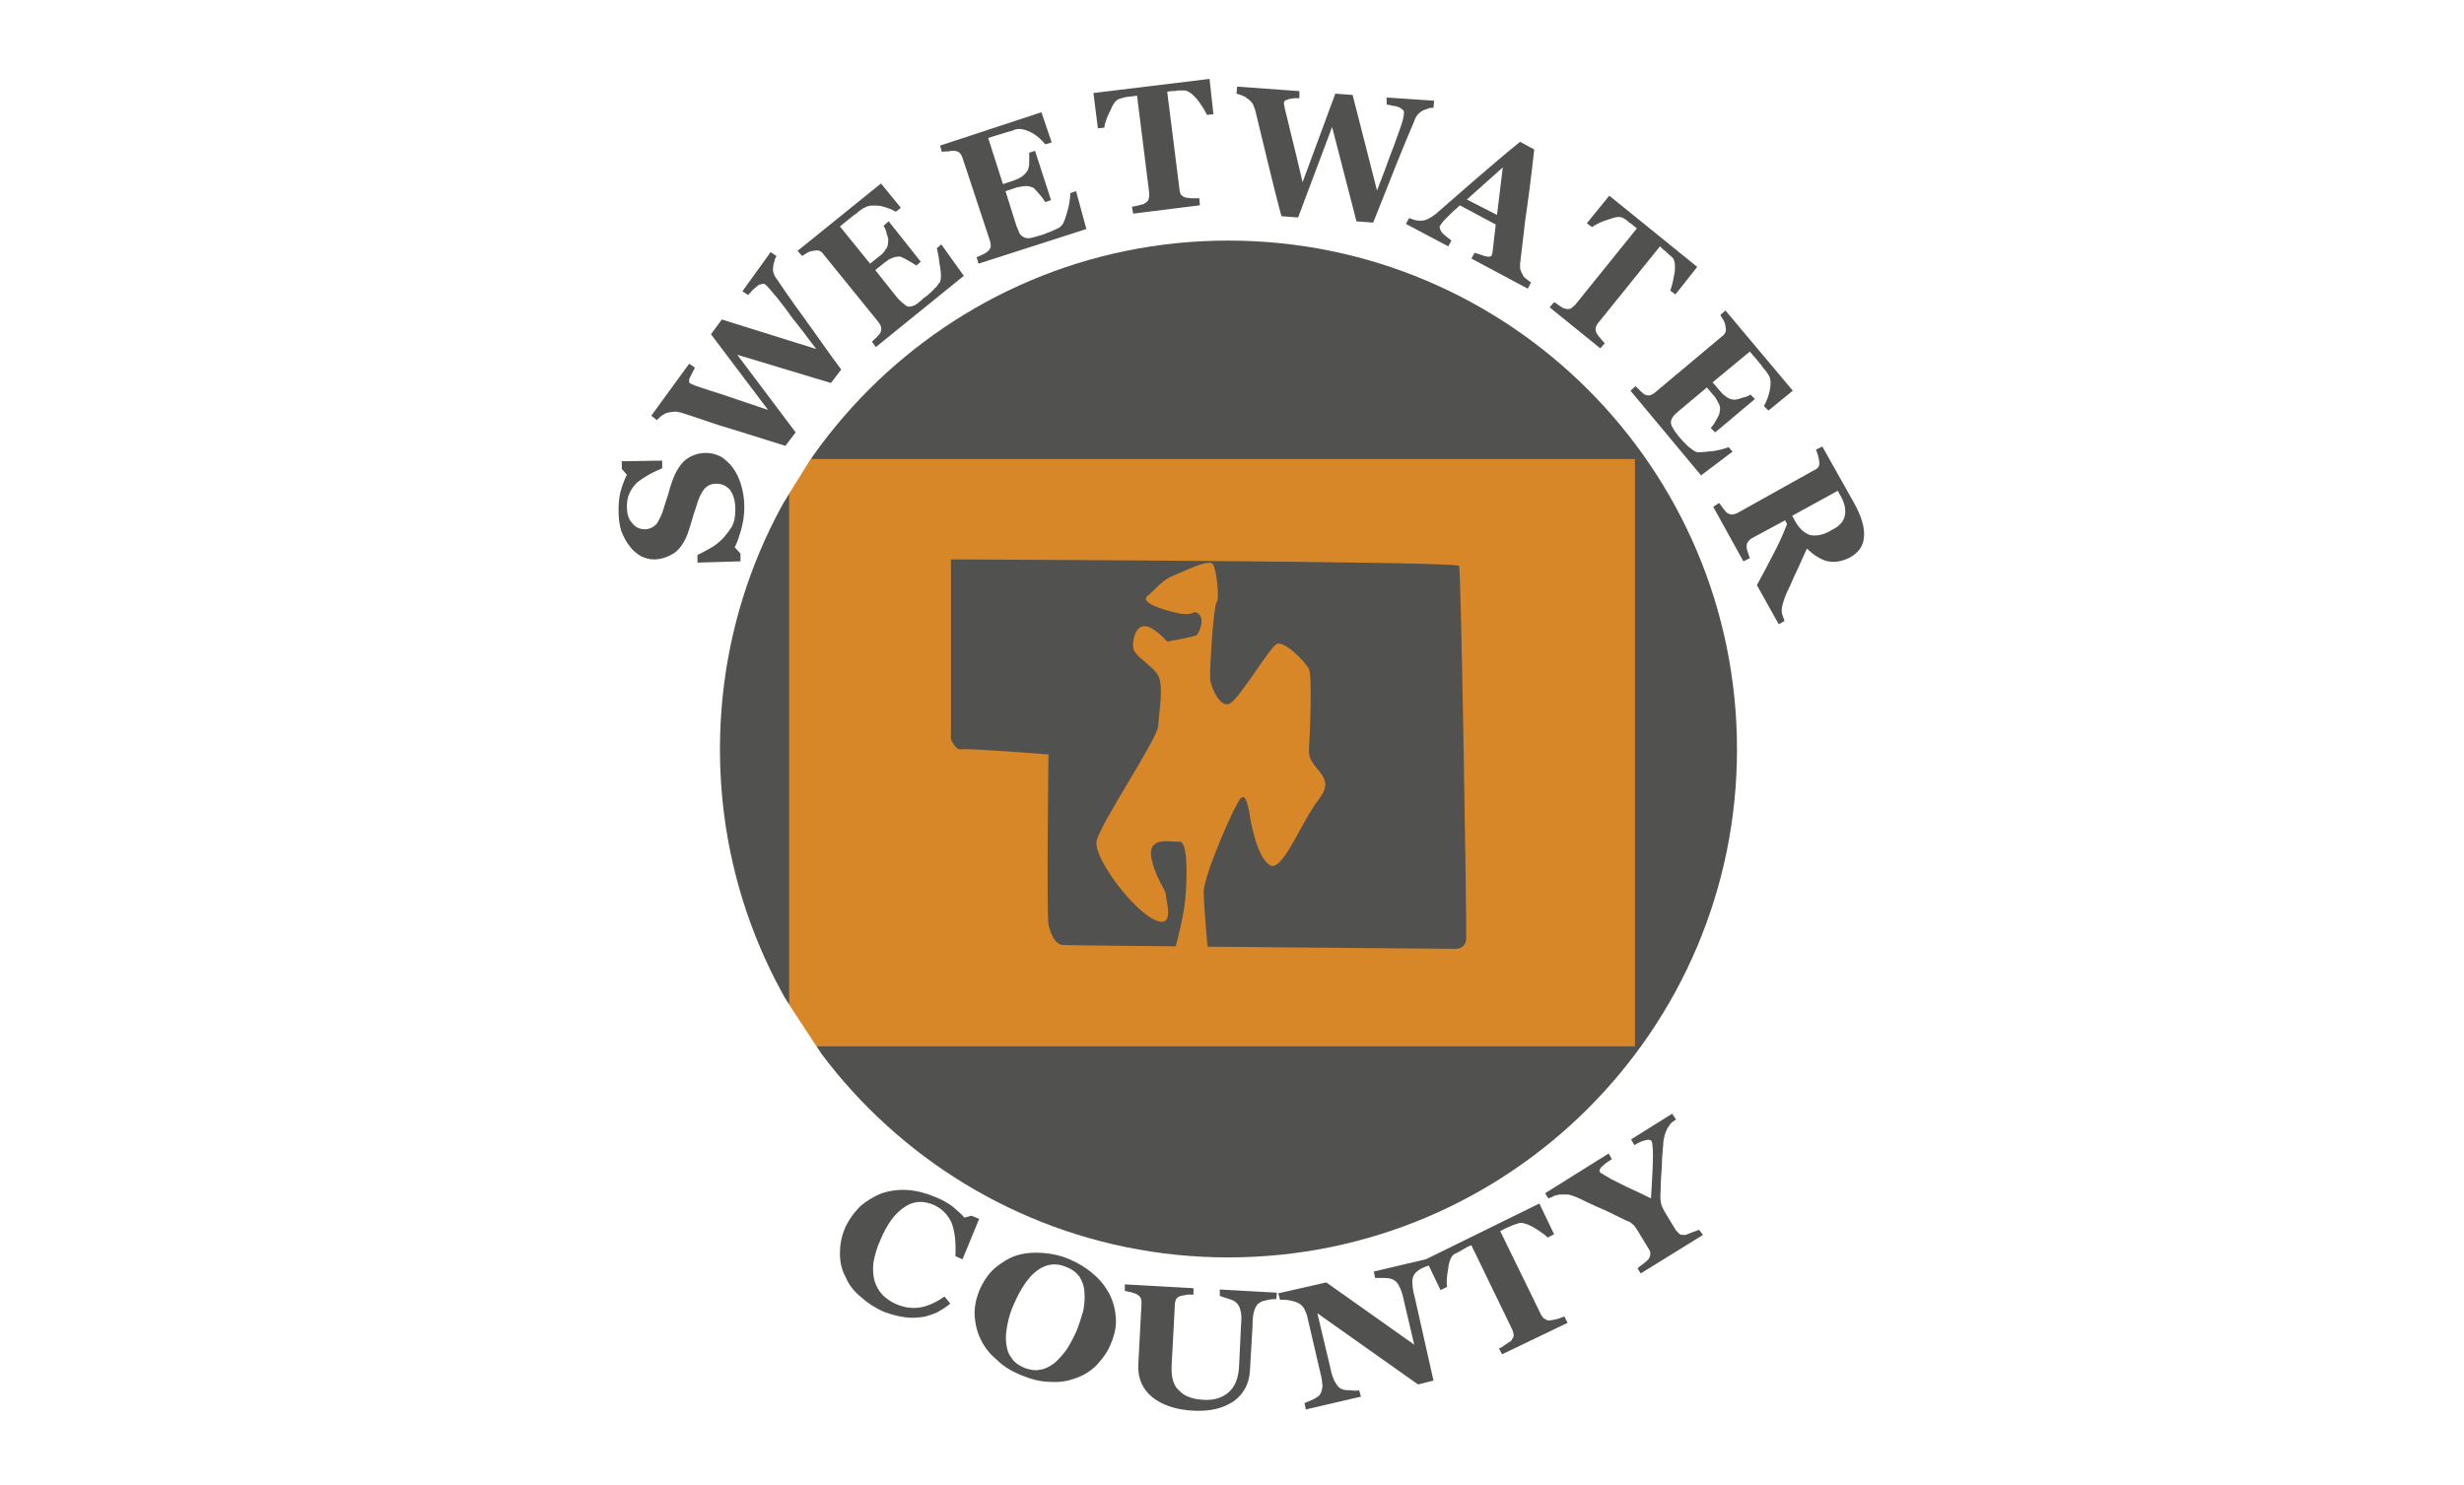 <?xml version="1.0" encoding="UTF-8" standalone="no"?>
<!-- Created with Inkscape (http://www.inkscape.org/) -->

<svg
   width="338.667mm"
   height="204.17mm"
   viewBox="0 0 338.667 204.17"
   version="1.1"
   id="svg5"
   inkscape:version="1.1.1 (3bf5ae0d25, 2021-09-20)"
   sodipodi:docname="sweetwatercountyflag.svg"
   xmlns:inkscape="http://www.inkscape.org/namespaces/inkscape"
   xmlns:sodipodi="http://sodipodi.sourceforge.net/DTD/sodipodi-0.dtd"
   xmlns="http://www.w3.org/2000/svg"
   xmlns:svg="http://www.w3.org/2000/svg">
  <rect x="0" y="0" width="338.667" height="204.17" fill="#333333" stroke="none"/>
  <sodipodi:namedview
     id="namedview7"
     pagecolor="#ffffff"
     bordercolor="#666666"
     borderopacity="1.0"
     inkscape:pageshadow="2"
     inkscape:pageopacity="0.0"
     inkscape:pagecheckerboard="0"
     inkscape:document-units="mm"
     showgrid="false"
     fit-margin-top="0"
     fit-margin-left="0"
     fit-margin-right="0"
     fit-margin-bottom="0"
     inkscape:zoom="0.45254834"
     inkscape:cx="747.98639"
     inkscape:cy="451.88543"
     inkscape:window-width="1920"
     inkscape:window-height="1017"
     inkscape:window-x="-8"
     inkscape:window-y="-8"
     inkscape:window-maximized="1"
     inkscape:current-layer="layer1" />
  <defs
     id="defs2">
    <pattern
       id="EMFhbasepattern"
       patternUnits="userSpaceOnUse"
       width="6"
       height="6"
       x="0"
       y="0" />
    <pattern
       id="EMFhbasepattern-7"
       patternUnits="userSpaceOnUse"
       width="6"
       height="6"
       x="0"
       y="0" />
  </defs>
  <g
     inkscape:label="Layer 1"
     inkscape:groupmode="layer"
     id="layer1"
     transform="translate(178.517,35.779)">
    <path
       style="fill:#ffffff;fill-opacity:1;fill-rule:nonzero;stroke:none;stroke-width:0.265"
       d="M 160.15,168.391 H -178.517 V -35.779 h 338.667 z"
       id="path1347" />
    <path
       style="fill:#51514f;fill-opacity:1;fill-rule:nonzero;stroke:none;stroke-width:0.265"
       d="m 60.226,67.232 c 0,38.541 -31.309,69.85 -69.938,69.85 -38.541,0 -69.85,-31.309 -69.85,-69.85 0,-38.629 31.309,-69.938 69.85,-69.938 C 28.916,-2.706 60.226,28.603 60.226,67.232 Z"
       id="path1349" />
    <path
       id="path1369"
       style="fill:#51514f;fill-opacity:1;fill-rule:nonzero;stroke:none;stroke-width:0.265"
       d="m 66.752,49.593 c 0,-0.088 -0.088,-0.265 -0.176,-0.529 -0.088,-0.265 -0.176,-0.441 -0.176,-0.617 -0.088,-0.353 0,-0.794 0.176,-1.411 0.176,-0.529 0.353,-1.058 0.529,-1.411 0.529,-1.058 0.97,-2.205 1.499,-3.263 0.441,-0.97 0.882,-1.94 1.235,-2.734 0.97,0.97 2.028,1.587 2.91,1.764 0.97,0.176 1.94,0 2.999,-0.529 1.235,-0.706 1.852,-1.587 1.94,-2.91 0.088,-1.235 -0.353,-2.734 -1.323,-4.498 -4.41,-7.849 -4.41,-7.849 -4.41,-7.849 -0.882,0.441 -0.882,0.441 -0.882,0.441 0.088,0.176 0.176,0.441 0.265,0.706 0.088,0.353 0.176,0.617 0.176,0.882 0.088,0.353 0,0.617 -0.088,0.794 -0.176,0.176 -0.353,0.353 -0.617,0.441 -10.583,5.909 -10.583,5.909 -10.583,5.909 -0.265,0.088 -0.441,0.176 -0.706,0.176 -0.176,0 -0.441,-0.088 -0.706,-0.265 -0.088,-0.088 -0.265,-0.265 -0.529,-0.617 -0.176,-0.265 -0.353,-0.529 -0.529,-0.706 -0.794,0.529 -0.794,0.529 -0.794,0.529 4.145,7.497 4.145,7.497 4.145,7.497 0.882,-0.441 0.882,-0.441 0.882,-0.441 -0.088,-0.265 -0.176,-0.441 -0.265,-0.794 -0.088,-0.265 -0.176,-0.529 -0.176,-0.706 0,-0.265 0,-0.529 0.176,-0.706 0.088,-0.176 0.265,-0.353 0.529,-0.529 4.586,-2.469 4.586,-2.469 4.586,-2.469 0.265,0.529 0.265,0.529 0.265,0.529 -0.617,1.587 -1.235,2.91 -1.852,4.057 -0.529,1.058 -1.323,2.558 -2.293,4.322 2.999,5.38 2.999,5.38 2.999,5.38 0.794,-0.441 0.794,-0.441 0.794,-0.441 z M 70.28,37.775 c -0.794,-0.265 -1.499,-0.882 -2.028,-1.852 -0.441,-0.794 -0.441,-0.794 -0.441,-0.794 6.262,-3.44 6.262,-3.44 6.262,-3.44 0.441,0.794 0.441,0.794 0.441,0.794 0.529,0.97 0.706,1.852 0.529,2.646 -0.176,0.794 -0.706,1.411 -1.764,1.94 -1.147,0.706 -2.117,0.882 -2.999,0.706 z M 67.898,17.931 C 58.638,6.907 58.638,6.907 58.638,6.907 c -0.706,0.617 -0.706,0.617 -0.706,0.617 0.088,0.176 0.265,0.441 0.441,0.706 0.176,0.353 0.265,0.617 0.265,0.882 0.088,0.265 0.088,0.529 0,0.794 -0.088,0.176 -0.176,0.353 -0.441,0.529 -9.26,7.761 -9.26,7.761 -9.26,7.761 -0.176,0.176 -0.441,0.265 -0.617,0.353 -0.265,0.088 -0.529,0 -0.794,-0.088 -0.088,-0.088 -0.353,-0.265 -0.617,-0.529 -0.265,-0.265 -0.441,-0.441 -0.617,-0.617 -0.706,0.617 -0.706,0.617 -0.706,0.617 9.701,11.642 9.701,11.642 9.701,11.642 4.322,-3.263 4.322,-3.263 4.322,-3.263 C 59.079,25.692 59.079,25.692 59.079,25.692 c -0.441,0.176 -1.058,0.353 -2.028,0.529 -0.882,0.088 -1.587,0.176 -2.117,0.176 -0.265,0 -0.441,-0.088 -0.706,-0.265 C 53.964,25.957 53.787,25.78 53.523,25.604 53.346,25.428 53.082,25.163 52.817,24.899 52.553,24.634 52.376,24.369 52.2,24.193 51.847,23.752 51.582,23.399 51.406,23.046 51.23,22.782 51.142,22.517 51.142,22.253 c 0,-0.176 0.088,-0.441 0.265,-0.706 0.176,-0.265 0.441,-0.529 0.882,-0.882 3.792,-3.175 3.792,-3.175 3.792,-3.175 1.058,1.235 1.058,1.235 1.058,1.235 0.265,0.353 0.441,0.706 0.617,1.058 0.176,0.353 0.176,0.706 0.088,1.058 0,0.265 -0.176,0.617 -0.441,1.058 -0.265,0.529 -0.529,0.882 -0.794,1.147 0.617,0.617 0.617,0.617 0.617,0.617 5.468,-4.586 5.468,-4.586 5.468,-4.586 -0.617,-0.617 -0.617,-0.617 -0.617,-0.617 -0.265,0.176 -0.617,0.353 -1.147,0.441 -0.441,0.176 -0.794,0.265 -1.058,0.265 -0.441,0 -0.794,-0.176 -1.058,-0.353 -0.265,-0.176 -0.617,-0.441 -0.882,-0.794 -1.058,-1.235 -1.058,-1.235 -1.058,-1.235 5.115,-4.233 5.115,-4.233 5.115,-4.233 1.499,1.764 1.499,1.764 1.499,1.764 0.176,0.265 0.353,0.529 0.617,0.794 0.265,0.353 0.441,0.617 0.529,0.794 0.265,0.529 0.265,1.147 0.088,2.028 -0.176,0.794 -0.441,1.499 -0.794,2.117 0.617,0.617 0.617,0.617 0.617,0.617 3.351,-2.734 3.351,-2.734 3.351,-2.734 z M 54.757,0.91 C 42.675,-8.88 42.675,-8.88 42.675,-8.88 c -3.087,3.792 -3.087,3.792 -3.087,3.792 0.706,0.529 0.706,0.529 0.706,0.529 0.617,-0.441 1.411,-0.794 2.293,-1.058 0.97,-0.353 1.587,-0.441 2.028,-0.176 0.176,0.088 0.441,0.265 0.706,0.529 0.265,0.176 0.529,0.353 0.706,0.529 0.441,0.353 0.441,0.353 0.441,0.353 -8.467,10.495 -8.467,10.495 -8.467,10.495 -0.265,0.265 -0.441,0.353 -0.617,0.529 -0.265,0.088 -0.529,0.088 -0.794,0 -0.176,0 -0.441,-0.176 -0.706,-0.353 -0.353,-0.265 -0.617,-0.441 -0.794,-0.529 -0.617,0.706 -0.617,0.706 -0.617,0.706 6.967,5.644 6.967,5.644 6.967,5.644 0.617,-0.706 0.617,-0.706 0.617,-0.706 -0.176,-0.176 -0.441,-0.441 -0.617,-0.706 -0.265,-0.265 -0.441,-0.529 -0.529,-0.706 -0.088,-0.265 -0.176,-0.529 -0.088,-0.794 0.088,-0.176 0.176,-0.441 0.353,-0.617 8.467,-10.495 8.467,-10.495 8.467,-10.495 0.353,0.353 0.353,0.353 0.353,0.353 0.265,0.176 0.441,0.353 0.706,0.617 0.265,0.265 0.529,0.441 0.706,0.617 0.265,0.353 0.353,0.97 0.265,1.94 -0.176,0.97 -0.353,1.852 -0.617,2.558 0.706,0.529 0.706,0.529 0.706,0.529 2.999,-3.792 2.999,-3.792 2.999,-3.792 z M 31.915,3.026 c -0.176,-0.088 -0.441,-0.265 -0.617,-0.441 -0.265,-0.176 -0.441,-0.353 -0.529,-0.617 -0.176,-0.265 -0.265,-0.529 -0.353,-0.794 0,-0.265 0,-0.441 0,-0.706 0.176,-1.587 0.441,-3.616 0.706,-5.997 0.353,-2.381 0.794,-5.644 1.235,-9.701 -1.94,-1.058 -1.94,-1.058 -1.94,-1.058 -2.293,1.852 -4.322,3.616 -6.174,5.203 -1.852,1.587 -3.616,3.175 -5.468,4.762 -0.353,0.265 -0.617,0.441 -0.97,0.617 -0.353,0.176 -0.617,0.265 -1.058,0.265 -0.176,0 -0.441,0 -0.794,-0.088 -0.265,-0.088 -0.529,-0.176 -0.794,-0.265 -0.441,0.794 -0.441,0.794 -0.441,0.794 5.821,3.087 5.821,3.087 5.821,3.087 0.441,-0.794 0.441,-0.794 0.441,-0.794 -0.706,-0.529 -1.147,-0.882 -1.411,-1.235 -0.176,-0.353 -0.265,-0.617 -0.176,-0.794 0.088,-0.088 0.176,-0.265 0.265,-0.353 0.088,-0.176 0.353,-0.441 0.706,-0.794 0.265,-0.265 0.529,-0.529 0.882,-0.882 0.353,-0.265 0.617,-0.529 0.882,-0.794 4.939,2.646 4.939,2.646 4.939,2.646 -0.441,3.792 -0.441,3.792 -0.441,3.792 0,0.088 0,0.265 -0.088,0.265 0,0.088 0,0.176 -0.088,0.265 -0.088,0.088 -0.353,0.176 -0.97,0 -0.529,-0.176 -0.97,-0.353 -1.323,-0.441 -0.441,0.794 -0.441,0.794 -0.441,0.794 7.761,4.145 7.761,4.145 7.761,4.145 0.441,-0.882 0.441,-0.882 0.441,-0.882 z m -8.819,-11.377 c 4.939,-4.41 4.939,-4.41 4.939,-4.41 -0.794,6.526 -0.794,6.526 -0.794,6.526 -4.145,-2.117 -4.145,-2.117 -4.145,-2.117 z M 18.598,-21.933 c -6.526,-0.441 -6.526,-0.441 -6.526,-0.441 0,0.97 0,0.97 0,0.97 0.176,0 0.529,0.088 0.882,0.176 0.265,0 0.529,0.088 0.794,0.176 0.176,0.088 0.441,0.265 0.529,0.353 0.176,0.176 0.176,0.265 0.176,0.441 0,0.265 -0.088,0.617 -0.176,1.058 -0.088,0.353 -0.265,0.794 -0.441,1.323 -0.353,0.97 -0.706,2.028 -1.235,3.351 -0.441,1.235 -1.058,2.91 -1.852,4.939 C 7.397,-22.726 7.397,-22.726 7.397,-22.726 c -2.381,-0.176 -2.381,-0.176 -2.381,-0.176 -4.498,12.171 -4.498,12.171 -4.498,12.171 -0.617,-2.646 -1.147,-4.851 -1.587,-6.615 -0.441,-1.764 -0.706,-2.999 -0.882,-3.616 0,-0.176 0,-0.265 -0.088,-0.441 0,-0.088 0,-0.176 0,-0.265 0,-0.088 0.088,-0.176 0.088,-0.176 0,-0.088 0.088,-0.176 0.265,-0.176 0.176,-0.088 0.353,-0.176 0.617,-0.176 0.265,-0.088 0.617,-0.088 1.147,-0.088 0,-0.97 0,-0.97 0,-0.97 -8.555,-0.617 -8.555,-0.617 -8.555,-0.617 -0.088,0.97 -0.088,0.97 -0.088,0.97 0.353,0.088 0.617,0.176 0.794,0.265 0.265,0.088 0.441,0.176 0.617,0.353 0.353,0.176 0.529,0.441 0.706,0.617 0.176,0.176 0.265,0.529 0.441,0.97 0.353,1.499 0.794,3.263 1.323,5.468 0.529,2.117 1.235,5.203 2.293,9.172 2.293,0.176 2.293,0.176 2.293,0.176 C 4.575,-18.317 4.575,-18.317 4.575,-18.317 c 3.351,12.965 3.351,12.965 3.351,12.965 2.293,0.176 2.293,0.176 2.293,0.176 1.147,-2.822 2.205,-5.556 3.263,-8.202 1.058,-2.646 1.852,-4.498 2.381,-5.733 0.088,-0.353 0.265,-0.617 0.441,-0.882 0.176,-0.176 0.441,-0.441 0.794,-0.617 0.265,-0.088 0.441,-0.176 0.706,-0.265 0.265,-0.088 0.441,-0.088 0.706,-0.088 0.088,-0.97 0.088,-0.97 0.088,-0.97 z m -76.024,11.377 c -11.465,9.26 -11.465,9.26 -11.465,9.26 0.617,0.706 0.617,0.706 0.617,0.706 0.176,-0.088 0.441,-0.265 0.706,-0.441 0.353,-0.176 0.617,-0.265 0.882,-0.265 0.353,-0.088 0.617,-0.088 0.794,0 0.176,0.088 0.353,0.176 0.529,0.441 7.585,9.349 7.585,9.349 7.585,9.349 0.176,0.265 0.353,0.529 0.353,0.706 0.088,0.265 0,0.441 -0.088,0.794 -0.088,0.088 -0.265,0.353 -0.529,0.617 -0.265,0.265 -0.529,0.441 -0.617,0.617 0.529,0.706 0.529,0.706 0.529,0.706 12.083,-9.79 12.083,-9.79 12.083,-9.79 -3.087,-4.322 -3.087,-4.322 -3.087,-4.322 -0.617,0.529 -0.617,0.529 -0.617,0.529 0.088,0.441 0.265,1.058 0.353,2.028 0.176,0.882 0.265,1.676 0.176,2.205 0,0.176 -0.088,0.441 -0.265,0.617 -0.176,0.265 -0.353,0.529 -0.617,0.706 -0.176,0.265 -0.441,0.441 -0.706,0.706 -0.265,0.265 -0.529,0.441 -0.794,0.617 -0.441,0.441 -0.794,0.706 -1.058,0.882 -0.353,0.176 -0.617,0.265 -0.882,0.265 -0.265,0 -0.441,-0.088 -0.706,-0.353 -0.265,-0.176 -0.529,-0.441 -0.882,-0.794 -3.087,-3.881 -3.087,-3.881 -3.087,-3.881 1.323,-1.058 1.323,-1.058 1.323,-1.058 0.353,-0.265 0.706,-0.529 1.058,-0.617 0.353,-0.176 0.706,-0.176 1.058,-0.176 0.265,0.088 0.617,0.265 1.058,0.529 0.529,0.265 0.882,0.529 1.147,0.706 0.617,-0.529 0.617,-0.529 0.617,-0.529 -4.41,-5.556 -4.41,-5.556 -4.41,-5.556 -0.706,0.617 -0.706,0.617 -0.706,0.617 0.176,0.265 0.353,0.617 0.441,1.147 0.176,0.441 0.265,0.794 0.176,1.058 0,0.441 -0.088,0.794 -0.353,1.058 -0.176,0.353 -0.441,0.617 -0.794,0.882 -1.323,1.058 -1.323,1.058 -1.323,1.058 -4.145,-5.115 -4.145,-5.115 -4.145,-5.115 1.852,-1.499 1.852,-1.499 1.852,-1.499 0.265,-0.176 0.529,-0.353 0.794,-0.617 0.353,-0.265 0.617,-0.441 0.882,-0.529 0.441,-0.265 1.147,-0.265 2.028,-0.176 0.794,0.176 1.499,0.441 2.117,0.794 0.706,-0.529 0.706,-0.529 0.706,-0.529 -2.734,-3.351 -2.734,-3.351 -2.734,-3.351 z m 45.156,-14.376 c -15.963,1.94 -15.963,1.94 -15.963,1.94 0.617,4.851 0.617,4.851 0.617,4.851 0.882,-0.088 0.882,-0.088 0.882,-0.088 0.088,-0.794 0.441,-1.587 0.882,-2.469 0.353,-0.882 0.794,-1.411 1.235,-1.499 0.265,-0.088 0.529,-0.176 0.97,-0.265 0.353,0 0.617,-0.088 0.882,-0.088 0.529,-0.088 0.529,-0.088 0.529,-0.088 1.676,13.406 1.676,13.406 1.676,13.406 0,0.353 0,0.617 -0.088,0.794 0,0.265 -0.265,0.441 -0.529,0.617 -0.088,0.088 -0.353,0.176 -0.794,0.265 -0.353,0.088 -0.706,0.176 -0.97,0.176 0.176,0.97 0.176,0.97 0.176,0.97 9.172,-1.147 9.172,-1.147 9.172,-1.147 -0.088,-0.97 -0.088,-0.97 -0.088,-0.97 -0.353,0 -0.617,0 -1.058,0 -0.353,0 -0.617,-0.088 -0.794,-0.088 -0.353,-0.088 -0.529,-0.265 -0.706,-0.441 -0.088,-0.265 -0.176,-0.529 -0.176,-0.794 -1.676,-13.317 -1.676,-13.317 -1.676,-13.317 0.529,-0.088 0.529,-0.088 0.529,-0.088 0.265,0 0.617,0 0.97,-0.088 0.353,0 0.617,0 0.882,0 0.441,0 1.058,0.441 1.676,1.147 0.617,0.794 1.058,1.499 1.411,2.205 0.882,-0.088 0.882,-0.088 0.882,-0.088 -0.529,-4.851 -0.529,-4.851 -0.529,-4.851 z m -23.107,4.586 c -13.935,4.586 -13.935,4.586 -13.935,4.586 0.265,0.882 0.265,0.882 0.265,0.882 0.176,-0.088 0.529,-0.088 0.882,-0.088 0.353,-0.088 0.617,-0.088 0.882,-0.088 0.353,0.088 0.617,0.176 0.706,0.353 0.176,0.176 0.265,0.353 0.353,0.617 3.792,11.465 3.792,11.465 3.792,11.465 0.088,0.353 0.088,0.529 0.088,0.794 -0.088,0.176 -0.176,0.441 -0.441,0.617 -0.176,0.176 -0.353,0.265 -0.706,0.441 -0.353,0.176 -0.617,0.265 -0.794,0.353 0.265,0.882 0.265,0.882 0.265,0.882 14.817,-4.762 14.817,-4.762 14.817,-4.762 -1.411,-5.203 -1.411,-5.203 -1.411,-5.203 -0.794,0.265 -0.794,0.265 -0.794,0.265 0,0.441 -0.088,1.147 -0.265,2.028 -0.265,0.882 -0.441,1.587 -0.706,2.117 -0.088,0.176 -0.265,0.353 -0.441,0.529 -0.265,0.176 -0.529,0.265 -0.882,0.441 -0.265,0.088 -0.529,0.265 -0.882,0.353 -0.353,0.176 -0.706,0.265 -0.97,0.353 -0.529,0.176 -0.97,0.265 -1.323,0.353 -0.353,0.088 -0.617,0 -0.882,-0.088 -0.176,-0.088 -0.441,-0.265 -0.617,-0.529 -0.088,-0.265 -0.265,-0.617 -0.441,-1.058 -1.499,-4.763 -1.499,-4.763 -1.499,-4.763 1.587,-0.529 1.587,-0.529 1.587,-0.529 0.441,-0.088 0.882,-0.176 1.235,-0.176 0.353,0 0.706,0.088 1.058,0.265 0.176,0.176 0.441,0.441 0.794,0.882 0.353,0.353 0.617,0.794 0.794,1.058 0.794,-0.265 0.794,-0.265 0.794,-0.265 -2.205,-6.791 -2.205,-6.791 -2.205,-6.791 -0.794,0.265 -0.794,0.265 -0.794,0.265 0,0.353 0,0.794 0,1.323 0,0.441 -0.088,0.794 -0.176,1.058 -0.265,0.353 -0.441,0.617 -0.794,0.882 -0.265,0.176 -0.617,0.353 -1.058,0.529 -1.587,0.529 -1.587,0.529 -1.587,0.529 -2.028,-6.35 -2.028,-6.35 -2.028,-6.35 2.293,-0.706 2.293,-0.706 2.293,-0.706 0.265,-0.088 0.529,-0.176 0.97,-0.265 0.353,-0.176 0.706,-0.265 0.97,-0.265 0.529,0 1.147,0.176 1.94,0.617 0.706,0.441 1.235,0.97 1.676,1.499 0.882,-0.265 0.882,-0.265 0.882,-0.265 -1.411,-4.145 -1.411,-4.145 -1.411,-4.145 z m -37.218,19.226 c -3.881,5.38 -3.881,5.38 -3.881,5.38 0.794,0.529 0.794,0.529 0.794,0.529 0.088,-0.176 0.353,-0.353 0.529,-0.617 0.265,-0.265 0.529,-0.441 0.706,-0.617 0.176,-0.176 0.441,-0.265 0.617,-0.265 0.176,-0.088 0.353,-0.088 0.441,0 0.265,0.176 0.441,0.441 0.706,0.706 0.265,0.353 0.617,0.706 0.97,1.147 0.617,0.794 1.323,1.676 2.117,2.822 0.882,1.058 1.94,2.469 3.263,4.233 -12.965,-4.057 -12.965,-4.057 -12.965,-4.057 -1.499,2.028 -1.499,2.028 -1.499,2.028 7.849,10.407 7.849,10.407 7.849,10.407 -2.558,-0.882 -4.763,-1.587 -6.526,-2.205 -1.764,-0.529 -2.91,-0.97 -3.528,-1.147 -0.088,-0.088 -0.265,-0.088 -0.353,-0.176 -0.088,0 -0.176,-0.088 -0.265,-0.088 -0.088,-0.088 -0.088,-0.088 -0.176,-0.176 0,-0.088 0,-0.176 0,-0.353 0.088,-0.176 0.088,-0.353 0.265,-0.617 0.088,-0.176 0.265,-0.529 0.529,-1.058 -0.794,-0.529 -0.794,-0.529 -0.794,-0.529 -5.203,7.144 -5.203,7.144 -5.203,7.144 0.794,0.617 0.794,0.617 0.794,0.617 0.176,-0.265 0.441,-0.441 0.617,-0.617 0.176,-0.088 0.441,-0.265 0.617,-0.353 0.353,-0.088 0.706,-0.176 0.97,-0.176 0.265,-0.088 0.617,0 1.058,0.088 1.411,0.441 3.175,1.058 5.292,1.764 2.117,0.617 5.115,1.587 9.084,2.822 1.411,-1.852 1.411,-1.852 1.411,-1.852 -8.026,-10.672 -8.026,-10.672 -8.026,-10.672 12.876,3.881 12.876,3.881 12.876,3.881 1.411,-1.852 1.411,-1.852 1.411,-1.852 -1.852,-2.469 -3.528,-4.939 -5.203,-7.232 -1.676,-2.293 -2.822,-3.969 -3.528,-5.027 -0.265,-0.353 -0.441,-0.617 -0.529,-0.882 -0.088,-0.265 -0.176,-0.617 -0.088,-0.97 0,-0.265 0.088,-0.529 0.176,-0.794 0,-0.265 0.176,-0.441 0.265,-0.706 -0.794,-0.529 -0.794,-0.529 -0.794,-0.529 z M -76.652,30.896 c -0.265,-0.882 -0.617,-1.676 -1.147,-2.381 -0.441,-0.617 -0.97,-1.058 -1.587,-1.499 -0.706,-0.353 -1.411,-0.529 -2.117,-0.529 -1.058,0 -2.028,0.353 -2.822,0.97 -0.706,0.617 -1.323,1.587 -1.764,2.822 -0.176,0.441 -0.353,1.058 -0.529,1.676 -0.176,0.706 -0.441,1.323 -0.617,1.94 -0.265,1.058 -0.706,1.852 -1.058,2.381 -0.441,0.441 -0.97,0.706 -1.587,0.706 -0.706,0 -1.323,-0.265 -1.764,-0.882 -0.529,-0.529 -0.706,-1.323 -0.706,-2.205 0,-0.706 0.088,-1.323 0.353,-1.852 0.265,-0.617 0.617,-1.058 1.058,-1.499 0.441,-0.353 0.97,-0.706 1.587,-1.058 0.617,-0.353 1.235,-0.617 1.852,-0.882 0,-1.058 0,-1.058 0,-1.058 -5.556,0.088 -5.556,0.088 -5.556,0.088 0,1.058 0,1.058 0,1.058 0.706,0.794 0.706,0.794 0.706,0.794 -0.265,0.529 -0.529,1.147 -0.794,2.028 -0.265,0.882 -0.353,1.852 -0.353,2.822 0,1.058 0.088,1.94 0.353,2.822 0.353,0.882 0.706,1.587 1.147,2.117 0.441,0.617 0.97,1.058 1.587,1.411 0.529,0.265 1.147,0.441 1.764,0.441 1.058,0 1.94,-0.353 2.822,-0.882 0.794,-0.617 1.411,-1.499 1.852,-2.734 0.176,-0.529 0.353,-1.058 0.529,-1.676 0.176,-0.617 0.353,-1.235 0.617,-1.94 0.265,-1.058 0.706,-1.94 1.058,-2.381 0.441,-0.529 0.97,-0.794 1.676,-0.794 0.794,0 1.411,0.265 1.94,0.882 0.441,0.617 0.706,1.499 0.706,2.646 0,0.882 -0.088,1.587 -0.441,2.293 -0.353,0.617 -0.794,1.147 -1.235,1.676 -0.529,0.529 -1.058,0.97 -1.676,1.323 -0.706,0.353 -1.235,0.706 -1.852,0.97 0,1.058 0,1.058 0,1.058 5.909,-0.176 5.909,-0.176 5.909,-0.176 0,-1.058 0,-1.058 0,-1.058 -0.794,-0.882 -0.794,-0.882 -0.794,-0.882 0.353,-0.617 0.617,-1.499 0.882,-2.381 0.265,-0.97 0.441,-2.028 0.441,-3.087 0,-1.235 -0.176,-2.205 -0.441,-3.087 z" />
    <path
       id="path1381"
       style="fill:#51514f;fill-opacity:1;fill-rule:nonzero;stroke:none;stroke-width:0.265"
       d="m 51.318,117.326 c -5.644,3.528 -5.644,3.528 -5.644,3.528 0.441,0.794 0.441,0.794 0.441,0.794 0.706,-0.441 1.235,-0.617 1.676,-0.706 0.353,-0.088 0.617,0 0.706,0.176 0.088,0.176 0.176,0.882 0.176,1.94 0,1.147 -0.088,3.087 -0.265,5.909 -1.235,-0.617 -2.381,-1.147 -3.351,-1.587 -0.882,-0.441 -1.587,-0.794 -2.117,-1.058 -0.529,-0.353 -0.97,-0.529 -1.147,-0.706 -0.265,-0.088 -0.441,-0.265 -0.441,-0.353 -0.088,-0.088 0,-0.265 0.176,-0.529 0.265,-0.265 0.706,-0.706 1.499,-1.147 -0.441,-0.794 -0.441,-0.794 -0.441,-0.794 -8.731,5.468 -8.731,5.468 -8.731,5.468 0.441,0.706 0.441,0.706 0.441,0.706 0.265,-0.088 0.529,-0.176 0.794,-0.353 0.353,-0.088 0.617,-0.176 0.882,-0.176 0.353,0 0.706,0 1.058,0 0.441,0.088 0.882,0.265 1.323,0.441 0.882,0.441 1.852,0.882 2.822,1.323 1.058,0.441 2.117,0.97 3.175,1.499 0.441,0.176 0.706,0.353 0.97,0.441 0.265,0.088 0.441,0.265 0.529,0.353 0.088,0.088 0.265,0.176 0.353,0.353 0.088,0.176 0.265,0.353 0.353,0.529 1.499,2.469 1.499,2.469 1.499,2.469 0.176,0.265 0.265,0.441 0.265,0.706 0,0.265 -0.088,0.529 -0.265,0.794 -0.088,0.088 -0.353,0.353 -0.706,0.617 -0.353,0.265 -0.617,0.441 -0.794,0.617 0.441,0.706 0.441,0.706 0.441,0.706 8.555,-5.292 8.555,-5.292 8.555,-5.292 -0.529,-0.706 -0.529,-0.706 -0.529,-0.706 -0.176,0.088 -0.529,0.176 -0.97,0.353 -0.441,0.176 -0.706,0.265 -0.882,0.353 -0.353,0 -0.617,0 -0.794,-0.088 -0.176,-0.176 -0.353,-0.353 -0.529,-0.529 -1.235,-2.028 -1.235,-2.028 -1.235,-2.028 -0.441,-0.706 -0.706,-1.235 -0.794,-1.587 -0.088,-0.353 -0.176,-0.97 -0.088,-1.764 0,-1.235 0.088,-2.381 0.176,-3.44 0,-1.058 0.088,-2.028 0.176,-2.91 0,-0.441 0.088,-0.882 0.176,-1.235 0.088,-0.441 0.265,-0.794 0.441,-1.147 0.176,-0.176 0.265,-0.441 0.441,-0.617 0.176,-0.176 0.441,-0.353 0.706,-0.529 -0.529,-0.794 -0.529,-0.794 -0.529,-0.794 z m -18.256,12.347 c -15.61,7.673 -15.61,7.673 -15.61,7.673 2.028,4.233 2.028,4.233 2.028,4.233 0.882,-0.441 0.882,-0.441 0.882,-0.441 -0.088,-0.794 0,-1.587 0.176,-2.558 0.088,-0.97 0.441,-1.676 0.794,-1.94 0.265,-0.088 0.529,-0.265 0.882,-0.441 0.353,-0.265 0.706,-0.353 0.882,-0.529 0.617,-0.265 0.617,-0.265 0.617,-0.265 5.644,11.642 5.644,11.642 5.644,11.642 0.088,0.265 0.176,0.529 0.176,0.794 0,0.176 -0.176,0.441 -0.353,0.706 -0.176,0.088 -0.353,0.265 -0.794,0.529 -0.353,0.265 -0.617,0.441 -0.882,0.529 0.441,0.794 0.441,0.794 0.441,0.794 8.996,-4.322 8.996,-4.322 8.996,-4.322 -0.441,-0.882 -0.441,-0.882 -0.441,-0.882 -0.265,0.088 -0.617,0.265 -0.97,0.353 -0.441,0.088 -0.706,0.176 -0.882,0.176 -0.353,0.088 -0.617,0 -0.794,-0.176 -0.265,-0.088 -0.353,-0.265 -0.529,-0.529 -5.644,-11.553 -5.644,-11.553 -5.644,-11.553 0.529,-0.265 0.529,-0.265 0.529,-0.265 0.265,-0.176 0.617,-0.265 0.97,-0.441 0.353,-0.176 0.706,-0.265 0.97,-0.353 0.441,-0.176 1.058,0 1.94,0.441 0.882,0.529 1.587,0.97 2.117,1.499 0.882,-0.441 0.882,-0.441 0.882,-0.441 -2.028,-4.233 -2.028,-4.233 -2.028,-4.233 z M 17.804,137.258 c -7.497,1.764 -7.497,1.764 -7.497,1.764 0.176,0.882 0.176,0.882 0.176,0.882 0.353,0 0.706,0 1.235,0 0.529,0 0.882,0.088 1.147,0.176 0.353,0.176 0.706,0.441 0.882,0.882 0.265,0.441 0.529,1.147 0.706,2.117 1.411,5.997 1.411,5.997 1.411,5.997 -12.083,-8.555 -12.083,-8.555 -12.083,-8.555 -6.615,1.499 -6.615,1.499 -6.615,1.499 0.265,0.882 0.265,0.882 0.265,0.882 0.441,0 0.97,0 1.323,0.088 0.441,0.088 0.794,0.176 1.147,0.353 0.353,0.176 0.617,0.441 0.794,0.706 0.176,0.353 0.353,0.706 0.441,1.058 1.764,7.585 1.764,7.585 1.764,7.585 0.265,0.97 0.353,1.764 0.353,2.205 -0.088,0.441 -0.176,0.882 -0.441,1.147 -0.265,0.265 -0.617,0.441 -0.97,0.617 -0.441,0.176 -0.794,0.353 -1.058,0.441 0.176,0.882 0.176,0.882 0.176,0.882 7.585,-1.764 7.585,-1.764 7.585,-1.764 -0.265,-0.882 -0.265,-0.882 -0.265,-0.882 -0.265,0.088 -0.706,0.088 -1.235,0 -0.441,0 -0.882,0 -1.147,-0.176 -0.353,-0.088 -0.617,-0.441 -0.882,-0.882 -0.265,-0.441 -0.529,-1.147 -0.706,-2.117 -1.764,-7.408 -1.764,-7.408 -1.764,-7.408 13.847,9.79 13.847,9.79 13.847,9.79 2.117,-0.529 2.117,-0.529 2.117,-0.529 -2.558,-11.377 -2.558,-11.377 -2.558,-11.377 -0.265,-0.97 -0.353,-1.676 -0.353,-2.205 0,-0.529 0.176,-0.97 0.441,-1.235 0.265,-0.265 0.617,-0.529 1.058,-0.706 0.353,-0.176 0.706,-0.265 0.97,-0.353 C 17.804,137.258 17.804,137.258 17.804,137.258 Z m -20.814,4.674 c -7.849,-0.441 -7.849,-0.441 -7.849,-0.441 0,0.882 0,0.882 0,0.882 0.176,0.088 0.529,0.176 1.058,0.353 0.617,0.176 0.97,0.353 1.147,0.529 0.265,0.176 0.529,0.617 0.617,1.058 0.176,0.529 0.176,1.235 0.088,2.205 -0.265,5.556 -0.265,5.556 -0.265,5.556 -0.088,1.587 -0.529,2.734 -1.411,3.528 -0.882,0.794 -2.028,1.147 -3.528,1.058 -1.499,-0.088 -2.646,-0.529 -3.351,-1.323 -0.794,-0.706 -1.058,-1.94 -0.97,-3.528 0.441,-8.29 0.441,-8.29 0.441,-8.29 0,-0.265 0.088,-0.529 0.176,-0.706 0.088,-0.176 0.353,-0.353 0.617,-0.441 0.353,-0.088 0.617,-0.088 0.882,-0.176 0.265,0 0.617,0 0.882,0 0,-0.882 0,-0.882 0,-0.882 -9.437,-0.529 -9.437,-0.529 -9.437,-0.529 0,0.882 0,0.882 0,0.882 0.176,0.088 0.441,0.088 0.794,0.176 0.265,0.088 0.529,0.176 0.794,0.265 0.265,0.176 0.529,0.353 0.617,0.617 0.088,0.176 0.088,0.441 0.088,0.706 -0.441,8.378 -0.441,8.378 -0.441,8.378 -0.088,1.852 0.529,3.351 1.94,4.498 1.323,1.058 3.263,1.764 5.821,1.852 2.205,0.088 3.969,-0.353 5.38,-1.323 1.411,-1.058 2.117,-2.469 2.205,-4.233 0.353,-6.085 0.353,-6.085 0.353,-6.085 0,-0.97 0.088,-1.764 0.265,-2.205 0.176,-0.529 0.441,-0.882 0.794,-1.058 0.265,-0.176 0.706,-0.265 1.147,-0.353 0.441,-0.088 0.794,-0.088 1.058,-0.088 0.088,-0.882 0.088,-0.882 0.088,-0.882 z m -25.224,-2.558 c -0.882,-0.794 -2.028,-1.499 -3.263,-2.028 -1.235,-0.529 -2.469,-0.794 -3.704,-0.882 -1.323,-0.088 -2.469,0 -3.616,0.353 -1.058,0.353 -2.028,0.97 -2.999,1.764 -0.882,0.794 -1.587,1.852 -2.117,3.087 -0.441,1.147 -0.706,2.381 -0.617,3.528 0.088,1.147 0.353,2.205 0.882,3.263 0.529,1.058 1.235,1.94 2.205,2.734 0.882,0.882 1.94,1.499 3.175,2.028 1.499,0.617 2.822,0.97 4.145,0.97 1.235,0.088 2.381,-0.088 3.528,-0.529 1.058,-0.353 2.028,-0.97 2.822,-1.764 0.794,-0.882 1.499,-1.764 1.94,-2.91 0.529,-1.235 0.794,-2.381 0.706,-3.616 -0.088,-1.147 -0.353,-2.205 -0.882,-3.263 -0.529,-0.97 -1.235,-1.94 -2.205,-2.734 z m -7.32,13.141 c -0.706,0.176 -1.499,0 -2.205,-0.265 -0.794,-0.353 -1.411,-0.794 -1.764,-1.411 -0.441,-0.529 -0.617,-1.235 -0.706,-2.028 -0.088,-0.794 0,-1.587 0.176,-2.469 0.176,-0.97 0.441,-1.852 0.882,-2.822 0.97,-2.205 2.028,-3.792 3.263,-4.674 1.235,-0.882 2.558,-1.058 3.969,-0.441 0.882,0.353 1.411,0.794 1.852,1.411 0.353,0.617 0.617,1.323 0.617,2.117 0.088,0.794 0,1.676 -0.176,2.558 -0.265,0.882 -0.529,1.764 -0.882,2.646 -0.441,0.97 -0.882,1.852 -1.411,2.646 -0.529,0.706 -1.058,1.323 -1.676,1.852 -0.617,0.441 -1.235,0.794 -1.94,0.882 z m -18.697,-7.232 c 0.882,0.176 1.676,0.088 2.469,0 0.706,-0.088 1.323,-0.353 2.028,-0.617 0.617,-0.353 1.235,-0.706 1.852,-1.235 -0.794,-0.97 -0.794,-0.97 -0.794,-0.97 -1.147,0.794 -2.293,1.323 -3.351,1.499 -1.147,0.176 -2.205,0 -3.263,-0.441 -0.794,-0.353 -1.411,-0.794 -1.852,-1.235 -0.529,-0.529 -0.882,-1.147 -1.147,-1.94 -0.176,-0.617 -0.265,-1.499 -0.176,-2.469 0.176,-0.97 0.441,-2.028 0.97,-3.175 0.882,-2.117 1.94,-3.616 3.263,-4.498 1.235,-0.882 2.558,-0.97 4.057,-0.353 1.147,0.529 1.94,1.323 2.469,2.469 0.441,1.147 0.617,2.646 0.529,4.586 0.97,0.441 0.97,0.441 0.97,0.441 2.293,-5.556 2.293,-5.556 2.293,-5.556 -1.058,-0.441 -1.058,-0.441 -1.058,-0.441 -0.97,0.265 -0.97,0.265 -0.97,0.265 -0.353,-0.441 -0.97,-0.97 -1.587,-1.499 -0.706,-0.529 -1.499,-0.97 -2.381,-1.323 -1.235,-0.529 -2.558,-0.882 -3.792,-0.97 -1.323,-0.088 -2.469,0.088 -3.616,0.441 -1.058,0.441 -2.117,1.058 -2.999,1.852 -0.794,0.794 -1.499,1.764 -2.028,2.91 -0.529,1.235 -0.706,2.381 -0.706,3.528 0,1.235 0.265,2.293 0.794,3.263 0.441,1.058 1.147,1.94 2.117,2.734 0.882,0.794 1.94,1.499 3.175,2.028 0.97,0.353 1.94,0.617 2.734,0.706 z" />
    <path
       style="fill:#d78628;fill-opacity:1;fill-rule:nonzero;stroke:none;stroke-width:0.263"
       d="M 46.203,108.062 H -70.059 V 27.323 h 3.6 112.662 z"
       id="path1383" />
    <path
       style="fill:#51514f;fill-opacity:1;fill-rule:nonzero;stroke:none;stroke-width:0.265"
       d="m -47.813,41.126 c 0,24.694 0,24.694 0,24.694 0,0 0.617,1.587 1.411,1.411 0.794,-0.176 11.994,0.706 11.994,0.706 0,0 -0.265,21.872 0,23.372 0.353,1.499 0.97,2.734 1.94,2.822 0.97,0.088 53.622,0.529 53.622,0.529 0,0 1.764,0.265 1.852,-1.411 0.088,-1.764 -0.706,-50.624 -0.97,-51.241 -0.265,-0.617 -69.85,-0.882 -69.85,-0.882 z"
       id="path1385" />
    <path
       style="fill:#d78628;fill-opacity:1;fill-rule:nonzero;stroke:none;stroke-width:0.265"
       d="m -17.209,95.366 c 0,0 1.323,-4.586 1.587,-7.408 0.265,-2.734 0.441,-8.114 -0.794,-8.026 -1.235,0.088 -4.233,-0.794 -3.881,2.028 0.441,2.734 2.117,4.763 2.028,5.292 -0.088,0.441 1.411,4.763 -1.499,3.44 -2.91,-1.235 -8.467,-8.467 -8.026,-10.848 0.441,-2.293 8.29,-13.935 8.467,-15.787 0.088,-1.94 0.794,-5.468 0,-6.967 -0.882,-1.499 -3.351,-2.646 -3.44,-3.881 -0.088,-1.235 0.353,-2.91 1.587,-2.91 1.235,0 3.087,2.117 3.087,2.117 0,0 3.616,-0.617 4.057,-0.882 0.353,-0.353 1.147,-2.205 0.265,-2.91 -0.882,-0.706 -0.353,0.353 -2.734,-0.088 -2.469,-0.529 -5.292,-1.499 -4.322,-2.381 1.058,-0.794 2.028,-2.205 3.44,-2.734 1.323,-0.529 4.939,-2.381 5.556,-1.676 0.529,0.706 0.97,4.851 0.529,5.292 -0.441,0.529 -0.97,9.349 -0.882,10.583 0.176,1.323 1.411,3.881 2.646,3.351 1.235,-0.529 5.292,-7.32 6.35,-8.114 0.97,-0.882 4.057,2.293 4.586,3.351 0.441,0.97 0.176,8.114 0,11.024 -0.265,2.822 3.969,3.44 1.411,6.791 -2.558,3.263 -5.115,10.407 -6.879,9.084 -1.852,-1.323 -2.646,-6.526 -2.734,-7.232 -0.176,-0.706 -0.441,-2.558 -1.147,-1.94 -0.706,0.529 -5.115,10.583 -5.115,12.876 0,2.205 0.617,8.555 0.617,8.555 z"
       id="path1387" />
    <path
       style="fill:#ffffff;fill-opacity:1;fill-rule:nonzero;stroke:none;stroke-width:0.265"
       d="m -70.743,33.189 3.792,-6.085 h -3.616 z"
       id="path1389" />
    <path
       style="fill:#ffffff;fill-opacity:1;fill-rule:nonzero;stroke:none;stroke-width:0.265"
       d="m -70.567,108.683 4.851,0.265 -4.851,-7.408 z"
       id="path1391" />
  </g>
</svg>
